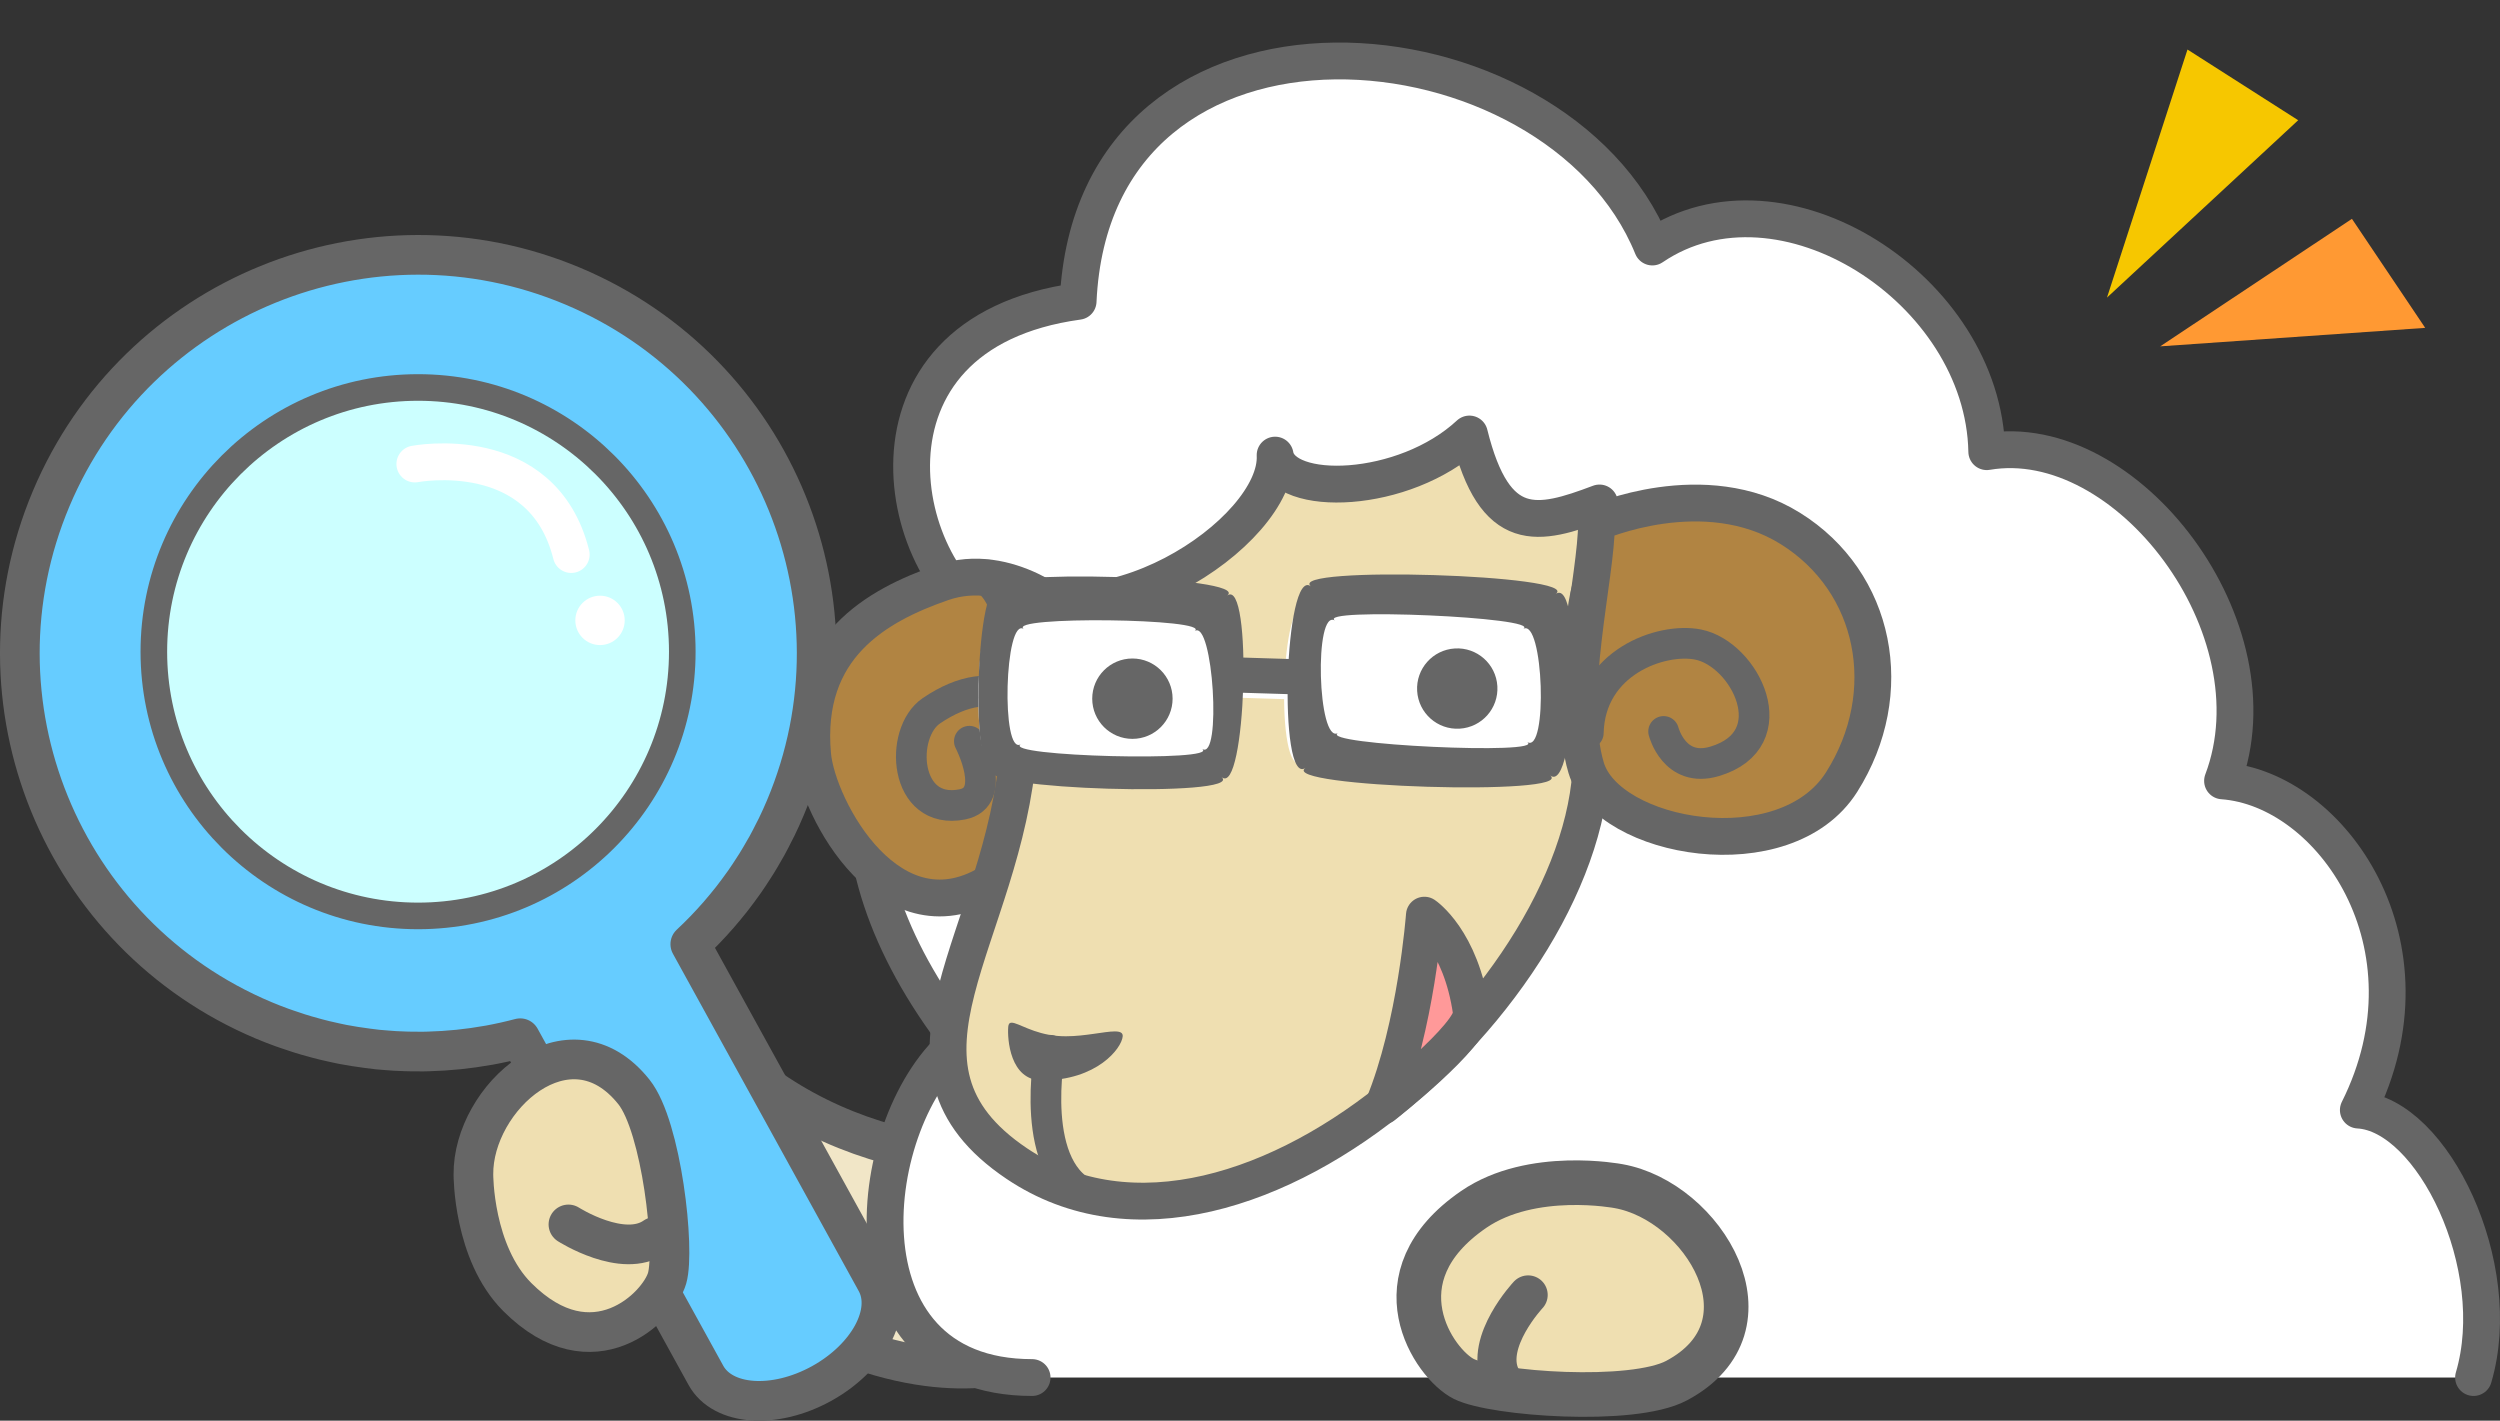 <?xml version="1.0" encoding="utf-8"?>
<!-- Generator: Adobe Illustrator 16.0.0, SVG Export Plug-In . SVG Version: 6.00 Build 0)  -->
<!DOCTYPE svg PUBLIC "-//W3C//DTD SVG 1.1//EN" "http://www.w3.org/Graphics/SVG/1.1/DTD/svg11.dtd">
<svg version="1.1" id="レイヤー_1" xmlns:x="http://ns.adobe.com/Extensibility/1.0/" xmlns:i="http://ns.adobe.com/AdobeIllustrator/10.0/" xmlns:graph="http://ns.adobe.com/Graphs/1.0/"
	 xmlns="http://www.w3.org/2000/svg" xmlns:xlink="http://www.w3.org/1999/xlink" x="0px" y="0px" width="303.768px"
	 height="172.624px" viewBox="0 0 303.768 172.624" enable-background="new 0 0 303.768 172.624" xml:space="preserve">
<rect x="0" y="0" width="303.768" height="172.624" fill="#333333" stroke="none"/>
<g>
	
		<path fill="#F1E6C7" stroke="#666666" stroke-width="4.82" stroke-linecap="round" stroke-linejoin="round" stroke-miterlimit="10" d="
		M135.843,140.024c-22.492,3.686-42.628-2.307-55.22-20.928c0.865-10.781-11.018-8.844-14.065-4.6
		c-4.832,6.727-1.347,20.676,7.161,28.85c3.908,3.75,11.037,12.135,26.441,18.986c15.406,6.854,24.341,2.742,24.341,2.742
		L135.843,140.024z"/>
	
		<path fill="none" stroke="#666666" stroke-width="4.266" stroke-linecap="round" stroke-linejoin="round" stroke-miterlimit="10" d="
		M73.211,119.475c0,0,1.67-1.391-4.841-5.922"/>
</g>
<g>
	
		<path fill="#66CCFF" stroke="#666666" stroke-width="4.82" stroke-linecap="round" stroke-linejoin="round" stroke-miterlimit="10" d="
		M106.458,155.721l-22.582-40.998c1.199-1.117,2.343-2.301,3.429-3.547c0.015-0.018,0.031-0.033,0.045-0.053
		c0.514-0.594,1.015-1.197,1.505-1.818c0.036-0.049,0.073-0.094,0.109-0.139c0.457-0.586,0.9-1.186,1.333-1.795
		c0.061-0.088,0.125-0.17,0.186-0.258c0.398-0.57,0.781-1.152,1.155-1.744c0.084-0.131,0.171-0.256,0.253-0.393
		c0.346-0.553,0.676-1.123,1-1.693c0.097-0.174,0.201-0.34,0.297-0.514c0.311-0.563,0.604-1.139,0.893-1.719
		c0.094-0.188,0.194-0.367,0.286-0.557c0.372-0.766,0.725-1.545,1.059-2.34c10.374-24.635-1.189-53.014-25.825-63.383
		C44.963,24.398,16.586,35.961,6.214,60.596c-10.371,24.635,1.19,53.012,25.828,63.385c0.713,0.301,1.429,0.578,2.147,0.84
		c0.235,0.086,0.471,0.164,0.706,0.246c0.488,0.17,0.973,0.336,1.461,0.488c0.281,0.09,0.562,0.172,0.843,0.256
		c0.446,0.131,0.892,0.256,1.34,0.373c0.299,0.08,0.596,0.156,0.896,0.229c0.438,0.107,0.876,0.205,1.316,0.299
		c0.298,0.064,0.597,0.131,0.897,0.189c0.483,0.094,0.966,0.172,1.448,0.252c0.527,0.084,1.054,0.16,1.581,0.227
		c0.394,0.051,0.788,0.105,1.181,0.146c0.411,0.041,0.82,0.07,1.23,0.102c0.299,0.023,0.599,0.049,0.899,0.066
		c0.439,0.025,0.879,0.041,1.317,0.055c0.256,0.01,0.513,0.016,0.77,0.018c0.472,0.01,0.942,0.01,1.414,0.004
		c0.188-0.002,0.377-0.012,0.566-0.014c2.453-0.064,4.883-0.314,7.278-0.746c0.043-0.008,0.086-0.014,0.129-0.02
		c0.587-0.107,1.172-0.229,1.754-0.357c0.074-0.016,0.146-0.031,0.219-0.049c0.59-0.133,1.177-0.273,1.761-0.43
		c0.005-0.002,0.011-0.002,0.016-0.004l22.563,40.963c2.041,3.701,8.321,4.15,14.036,1.006
		C105.521,164.973,108.5,159.42,106.458,155.721z"/>
	
		<circle fill="#CCFFFF" stroke="#666666" stroke-width="3.232" stroke-linecap="round" stroke-linejoin="round" stroke-miterlimit="10" cx="50.798" cy="79.186" r="32.105"/>
</g>
<path fill="#FFFFFF" stroke="#666666" stroke-width="4.474" stroke-linecap="round" stroke-linejoin="round" stroke-miterlimit="10" d="
	M300.554,167.381c4-13.5-5-32-14-32.5c10-20-3.238-39.049-16.5-40c7-18.5-11.611-42.918-28.647-40
	c-0.368-19.762-25-35.5-40.634-24.867c-11.633-28.701-67.93-33.776-69.775,6.6c-28.609,3.92-22.075,33.777-9.622,39.424
	c-18.021,4.971-22.998,26.971-4.784,50.465c-11.573,9.242-15.319,40.879,8.815,40.879"/>
<path fill="#B18442" stroke="#666666" stroke-width="4.474" stroke-linecap="round" stroke-linejoin="round" stroke-miterlimit="10" d="
	M129.792,74.727c0,0-7.255-6.707-15.273-3.936c-8.02,2.773-16.953,7.805-15.779,20.918c0.584,6.512,9.579,23.332,22.01,15.254
	C125.975,96.448,131.134,81.125,129.792,74.727z"/>
<path fill="#B18442" stroke="#666666" stroke-width="3.728" stroke-linecap="round" stroke-linejoin="round" stroke-miterlimit="10" d="
	M117.783,90.063c0,0,3.558,6.807-0.853,7.676c-7.12,1.408-7.721-8.68-3.764-11.373c7.975-5.42,13.292-0.705,12.324,4.834"/>
<path fill="#EFDFB1" stroke="#666666" stroke-width="4.474" stroke-linecap="round" stroke-linejoin="round" stroke-miterlimit="10" d="
	M120.063,70.254c0,0,5.108,2,3.683,20.789c-1.748,23.004-18.214,38.229-0.195,50.344c27.912,18.77,73.325-24.648,69.597-52.922
	c-3.569-27.059,7.396-22.354,7.396-22.354s-5.327-0.732-6.192-4.996c-7.506,2.83-12.723,4.09-15.807-8.379
	c-7.956,7.4-22.706,7.807-23.61,2.563C155.397,64.698,133.075,79.528,120.063,70.254z"/>
<path fill="#B18442" stroke="#666666" stroke-width="4.474" stroke-linecap="round" stroke-linejoin="round" stroke-miterlimit="10" d="
	M193.987,63.514c0,0,13.079-5.814,23.534,0.686c10.457,6.5,13.104,19.973,6.258,30.816c-6.843,10.846-28.44,6.977-31.046-1.711
	C190.128,84.622,194.006,70.024,193.987,63.514z"/>
<path fill="#B18442" stroke="#666666" stroke-width="3.728" stroke-linecap="round" stroke-linejoin="round" stroke-miterlimit="10" d="
	M202.141,88.874c0,0,1.285,5.094,6.194,3.637c8.928-2.654,3.711-13.066-2.016-14.197c-4.434-0.879-13.141,2.139-13.329,10.754"/>
<g>
	<path fill="#6B6158" d="M126.575,129.41c-0.519-0.003-0.891-0.157-1.205-0.501c-0.466-0.51-0.735-1.315-0.879-2.093
		c0.999,0.384,2.285,0.785,3.848,0.915c0.39,0.033,0.785,0.048,1.179,0.048l0,0c1.283,0,2.539-0.157,3.608-0.309
		c-1.25,0.966-3.354,1.939-6.475,1.939H126.575z"/>
	<path fill="#666666" d="M122.926,124.263c-0.249,0-0.388,0.138-0.417,0.491c-0.125,1.467,0.202,6.5,4.058,6.52
		c0.028,0,0.056,0,0.084,0c6.623,0,9.643-3.887,9.765-5.35c0.038-0.449-0.327-0.599-0.963-0.599c-1.262,0-3.588,0.589-5.935,0.589
		c-0.342,0-0.685-0.013-1.024-0.041C125.578,125.63,123.709,124.263,122.926,124.263L122.926,124.263z"/>
</g>
<g>
	<g>
		<path fill="#FFFFFF" d="M121.461,73.807c-2.963-2.194-3.672,20.922-0.58,18.914c-3.092,2.008,30.213,3.031,27.25,0.836
			c2.963,2.195,3.672-20.923,0.58-18.914C151.803,72.634,118.499,71.613,121.461,73.807z"/>
	</g>
	<g>
		<path fill="#FFFFFF" d="M158.792,73.73c-3.202-2.202-3.912,20.92-0.58,18.918c-3.332,2.002,32.601,3.1,29.399,0.898
			c3.201,2.201,3.912-20.913,0.58-18.912C191.524,72.633,155.591,71.528,158.792,73.73z"/>
	</g>
	<g>
		<line fill="#FFFFFF" x1="148.28" y1="82.872" x2="158.56" y2="83.19"/>
		<path fill="#FFFFFF" d="M158.503,85.024l-10.277-0.316c-1.104-0.035-1.968-0.881-1.936-1.896c0.029-1.012,0.946-1.805,2.048-1.771
			l10.278,0.316c1.101,0.037,1.967,0.881,1.934,1.896C160.52,84.264,159.604,85.057,158.503,85.024z"/>
	</g>
</g>
<g>
	<g>
		<path fill="#666666" d="M121.556,71.526c-2.985-2.544-3.814,24.402-0.679,22.047c-3.136,2.355,30.536,3.387,27.549,0.844
			c2.986,2.543,3.812-24.403,0.676-22.047C152.238,70.013,118.57,68.982,121.556,71.526z M146.044,90.986
			c2.444,1.615-24.44,0.93-21.996-0.561c-2.444,1.49-1.988-15.597,0.374-13.98c-2.361-1.616,22.974-1.32,20.729,0.241
			C147.396,75.125,148.488,92.601,146.044,90.986z"/>
	</g>
	<g>
		<path fill="#666666" d="M159.301,71.258c-3.227-2.551-4.054,24.396-0.677,22.049c-3.377,2.348,32.949,3.461,29.723,0.91
			c3.227,2.551,4.054-24.395,0.677-22.046C192.401,69.823,156.074,68.708,159.301,71.258z M185.535,90.147
			c2.59,1.637-25.456,0.317-22.946-1.079c-2.51,1.396-2.946-15.286-0.356-13.649c-2.59-1.637,25.322-0.416,22.836,0.999
			C187.554,75.002,188.125,91.784,185.535,90.147z"/>
	</g>
	<g>
		<line fill="#666666" x1="148.629" y1="81.963" x2="159.021" y2="82.28"/>
		<path fill="#666666" d="M158.957,84.418L148.565,84.1c-1.114-0.035,0.013-0.566,0.049-1.748c0.038-1.18-1.03-2.559,0.083-2.525
			l10.391,0.32c1.113,0.035,0.643,0.521,0.607,1.703C159.658,83.032,160.069,84.454,158.957,84.418z"/>
	</g>
</g>
<g>
	<path fill="#6B6158" d="M177.062,85.44c-0.936,0-1.712-0.731-1.767-1.666c-0.029-0.475,0.129-0.932,0.444-1.286
		c0.314-0.354,0.748-0.565,1.221-0.594l0.113-0.003c0.934,0,1.709,0.733,1.765,1.67c0.058,0.976-0.689,1.817-1.665,1.876
		L177.062,85.44z"/>
	<path fill="#6B6158" d="M177.074,80.026c-0.074,0-0.148,0.003-0.224,0.008c-2.005,0.119-3.536,1.842-3.416,3.85
		c0.114,1.93,1.717,3.422,3.628,3.422c0.074,0,0.148-0.003,0.223-0.008c2.006-0.119,3.533-1.84,3.415-3.848
		C180.584,81.518,178.983,80.026,177.074,80.026L177.074,80.026z"/>
</g>
<g>
	<path fill="#6B6158" d="M137.589,86.67c-0.934,0-1.709-0.734-1.766-1.67c-0.058-0.976,0.69-1.818,1.668-1.877l0.105-0.003
		c0.938,0,1.715,0.733,1.771,1.669c0.028,0.474-0.13,0.93-0.444,1.285c-0.314,0.354-0.749,0.564-1.222,0.592L137.589,86.67z"/>
	<path fill="#6B6158" d="M137.597,81.256c-0.072,0-0.145,0.002-0.217,0.006c-2.007,0.121-3.536,1.846-3.417,3.85
		c0.117,1.934,1.718,3.423,3.627,3.423c0.074,0,0.148-0.002,0.223-0.007c2.008-0.119,3.536-1.842,3.417-3.85
		C141.113,82.748,139.509,81.256,137.597,81.256L137.597,81.256z"/>
</g>
<path fill="#666666" stroke="#666666" stroke-width="2.486" stroke-linecap="round" stroke-linejoin="round" stroke-miterlimit="10" d="
	M180.7,83.45c0.118,2.008-1.409,3.729-3.415,3.848c-2.008,0.121-3.732-1.41-3.851-3.414c-0.12-2.008,1.411-3.73,3.416-3.85
	C178.856,79.911,180.58,81.442,180.7,83.45z"/>
<circle fill="#666666" stroke="#666666" stroke-width="2.486" stroke-linecap="round" stroke-linejoin="round" stroke-miterlimit="10" cx="137.596" cy="84.895" r="3.64"/>
<path fill="none" stroke="#666666" stroke-width="3.728" stroke-linecap="round" stroke-linejoin="round" stroke-miterlimit="10" d="
	M127.59,127.614c0,0-2.9,15.018,5.179,17.813"/>
<path fill="#FF9999" stroke="#666666" stroke-width="4.474" stroke-linecap="round" stroke-linejoin="round" stroke-miterlimit="10" d="
	M168.074,134.366c4-9.668,5-23.168,5-23.168s4.463,2.982,5.708,11.809C179.154,125.647,168.074,134.366,168.074,134.366z"/>
<g>
	<g>
		<g>
			<polygon fill="#FF9933" points="294.679,39.837 262.479,42.084 285.778,26.59 			"/>
			<polygon fill="#F6C700" points="279.246,14.609 256.014,36.16 265.795,6.02 			"/>
		</g>
	</g>
</g>
<path fill="#EFDFB1" stroke="#666666" stroke-width="5.422" stroke-linecap="round" stroke-linejoin="round" stroke-miterlimit="10" d="
	M196.646,144.122c0,0-10.502-2.02-17.572,2.826c-12.035,8.252-4.847,18.783-1.211,20.602c3.635,1.816,20.477,3.064,25.853,0.205
	C216.238,161.088,206.947,145.938,196.646,144.122z"/>
<path fill="#FFFFFF" stroke="#666666" stroke-width="4.751" stroke-linecap="round" stroke-linejoin="round" stroke-miterlimit="10" d="
	M185.681,157.344c0,0-5.309,5.662-3.363,9.91"/>
<g>
	
		<path fill="#EFDFB1" stroke="#666666" stroke-width="4.82" stroke-linecap="round" stroke-linejoin="round" stroke-miterlimit="10" d="
		M57.523,142.709c0,0-0.052,9.508,5.336,14.896c9.173,9.174,17.206,1.174,18.202-2.301c0.997-3.473-0.659-18.396-4.036-22.627
		C69.158,122.821,57.433,133.411,57.523,142.709z"/>
	
		<path fill="#FFFFFF" stroke="#666666" stroke-width="4.82" stroke-linecap="round" stroke-linejoin="round" stroke-miterlimit="10" d="
		M69.068,148.776c0,0,6.635,4.242,10.509,1.51"/>
</g>
<path fill="none" stroke="#FFFFFF" stroke-width="4.474" stroke-linecap="round" stroke-linejoin="round" stroke-miterlimit="10" d="
	M50.407,56.381c0,0,15.5-3,19,11"/>
<circle fill="#FFFFFF" cx="72.907" cy="75.381" r="3"/>
</svg>
